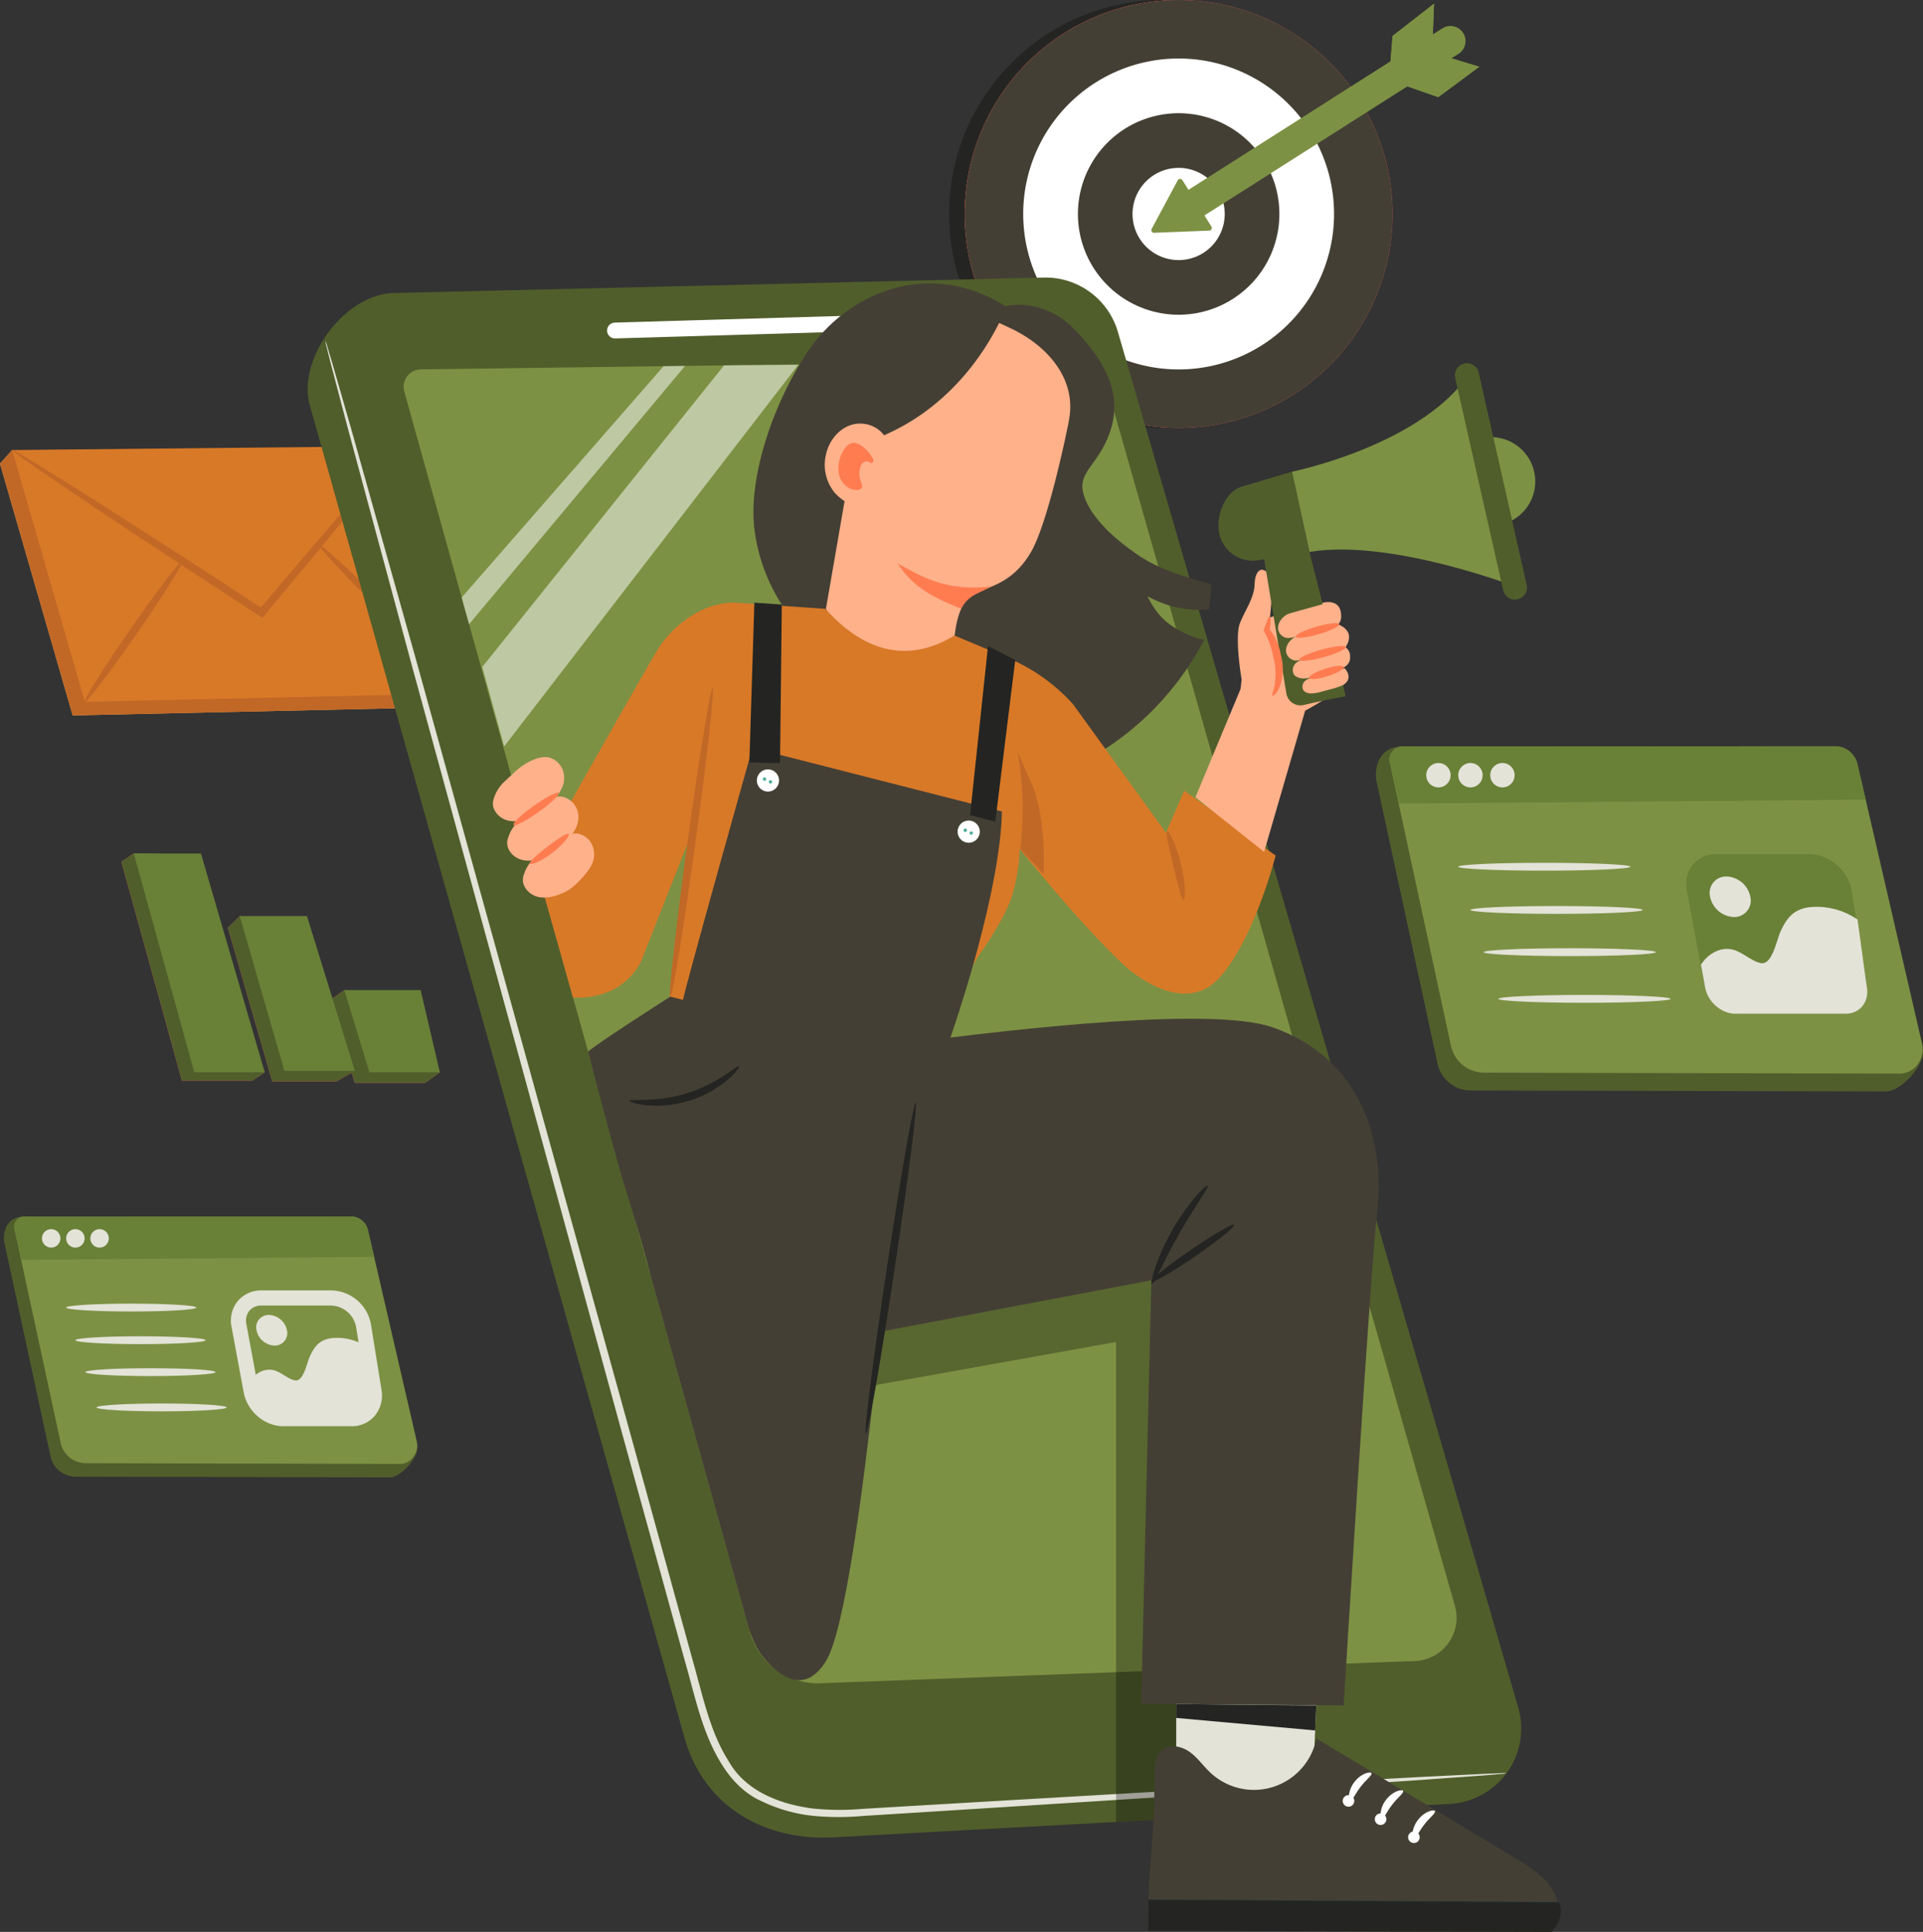 <svg id="Group_7437" data-name="Group 7437" xmlns="http://www.w3.org/2000/svg" xmlns:xlink="http://www.w3.org/1999/xlink" width="722.274" height="725.419" viewBox="0 0 722.274 725.419">
  <rect x="0" y="0" width="722.274" height="725.419" fill="#333333" stroke="none"/>
  <defs>
    <clipPath id="clip-path">
      <rect id="Rectangle_2755" data-name="Rectangle 2755" width="722.274" height="725.42" fill="none"/>
    </clipPath>
    <clipPath id="clip-path-2">
      <rect id="Rectangle_2747" data-name="Rectangle 2747" width="722.274" height="725.419" fill="none"/>
    </clipPath>
    <clipPath id="clip-path-3">
      <path id="Path_9241" data-name="Path 9241" d="M144.278,0a80.351,80.351,0,1,0,80.348,80.353A80.35,80.35,0,0,0,144.278,0Z" transform="translate(-63.93)" fill="none"/>
    </clipPath>
    <clipPath id="clip-path-4">
      <rect id="Rectangle_2748" data-name="Rectangle 2748" width="160.695" height="160.697" fill="none"/>
    </clipPath>
    <clipPath id="clip-path-6">
      <rect id="Rectangle_2749" data-name="Rectangle 2749" width="118.693" height="143.325" fill="none"/>
    </clipPath>
    <clipPath id="clip-path-7">
      <rect id="Rectangle_2750" data-name="Rectangle 2750" width="83.917" height="96.991" fill="none"/>
    </clipPath>
    <clipPath id="clip-path-8">
      <rect id="Rectangle_2751" data-name="Rectangle 2751" width="123.616" height="215.577" fill="none"/>
    </clipPath>
    <clipPath id="clip-path-9">
      <path id="Path_9278" data-name="Path 9278" d="M85.62,60.08l6.592,30.1c30.635-5.067,78.115,13.319,78.115,13.319l-19.4-78.421c-19.169,25.67-65.305,35-65.305,35" transform="translate(-85.62 -25.075)" fill="none"/>
    </clipPath>
    <clipPath id="clip-path-11">
      <path id="Path_9292" data-name="Path 9292" d="M63.94,87.006,46.993,200.573l166.1-31.542-3.814,159.035,76.046.635s9.811-160.82,12.634-185.923-5.322-56.752-39.278-68.695c-21.9-7.7-92.517-.113-141.663,6.473L116.2,66.772Z" transform="translate(-46.993 -66.772)" fill="none"/>
    </clipPath>
  </defs>
  <g id="Group_7436" data-name="Group 7436" clip-path="url(#clip-path)">
    <g id="Group_7411" data-name="Group 7411" transform="translate(0 0)">
      <g id="Group_7410" data-name="Group 7410" clip-path="url(#clip-path-2)">
        <path id="Path_9207" data-name="Path 9207" d="M.406,90.3l17.31,80.093a9.663,9.663,0,0,0,9.267,7.844l118.124.272c4.251.006,11.387-7.765,10.378-12.141L133.2,90.828a6.552,6.552,0,0,0-6.286-5.22L7.706,80.6c-7.334,0-7.81,7.329-7.3,9.7" transform="translate(1.215 376.244)" fill="#505e2b"/>
        <path id="Path_9208" data-name="Path 9208" d="M1.034,85.286l17.31,80.093a9.663,9.663,0,0,0,9.267,7.844l118.124.272c4.251.006,7.385-4.217,6.376-8.592L133.832,85.813a6.552,6.552,0,0,0-6.286-5.22L4.52,80.655a3.74,3.74,0,0,0-3.486,4.631" transform="translate(4.402 376.198)" fill="#7d9144"/>
        <path id="Path_9209" data-name="Path 9209" d="M3.487,96.854,1.056,85.331A3.749,3.749,0,0,1,4.53,80.65l122.925-.057a6.543,6.543,0,0,1,6.3,5.277l2.324,9.873Z" transform="translate(4.453 376.198)" fill="#698037"/>
        <path id="Path_9210" data-name="Path 9210" d="M9.7,84.894A3.46,3.46,0,1,1,6.24,81.431,3.463,3.463,0,0,1,9.7,84.894" transform="translate(12.991 380.109)" fill="#e3e3d8"/>
        <path id="Path_9211" data-name="Path 9211" d="M11.311,84.894a3.463,3.463,0,1,1-3.463-3.463,3.463,3.463,0,0,1,3.463,3.463" transform="translate(20.469 380.109)" fill="#e3e3d8"/>
        <path id="Path_9212" data-name="Path 9212" d="M12.914,84.894a3.463,3.463,0,1,1-3.463-3.463,3.463,3.463,0,0,1,3.463,3.463" transform="translate(27.951 380.109)" fill="#e3e3d8"/>
        <path id="Path_9213" data-name="Path 9213" d="M53.277,87.839c0,.816-10.945,1.474-24.446,1.474S4.386,88.655,4.386,87.839s10.945-1.474,24.446-1.474,24.446.658,24.446,1.474" transform="translate(20.473 403.141)" fill="#e3e3d8"/>
        <path id="Path_9214" data-name="Path 9214" d="M54.55,92.117c0,.816-10.945,1.474-24.446,1.474S5.659,92.933,5.659,92.117,16.6,90.643,30.1,90.643,54.55,91.3,54.55,92.117" transform="translate(26.415 423.11)" fill="#e3e3d8"/>
        <path id="Path_9215" data-name="Path 9215" d="M55.286,94.455c0,.816-10.945,1.474-24.446,1.474S6.395,95.271,6.395,94.455s10.945-1.474,24.446-1.474,24.446.657,24.446,1.474" transform="translate(29.851 434.023)" fill="#e3e3d8"/>
        <path id="Path_9216" data-name="Path 9216" d="M53.887,90c0,.816-10.945,1.474-24.44,1.474S5,90.818,5,90s10.945-1.474,24.451-1.474,24.44.657,24.44,1.474" transform="translate(23.321 413.237)" fill="#e3e3d8"/>
        <path id="Path_9217" data-name="Path 9217" d="M60.588,136.473H34.941c-7.005,0-13.529-5.577-14.85-12.707L15.539,99.223a11.575,11.575,0,0,1,2.33-9.732,11.331,11.331,0,0,1,8.91-4H53.038A15.421,15.421,0,0,1,67.894,98.26L71.85,122.8a12.028,12.028,0,0,1-2.534,9.777,11.254,11.254,0,0,1-8.729,3.9M26.779,91.158a5.776,5.776,0,0,0-4.557,1.961,6.063,6.063,0,0,0-1.117,5.067l4.557,24.548c.811,4.376,5.061,8.071,9.278,8.071H60.588a5.669,5.669,0,0,0,4.41-1.91,6.35,6.35,0,0,0,1.264-5.2L62.305,99.161a9.9,9.9,0,0,0-9.267-8Z" transform="translate(71.44 399.056)" fill="#e3e3d8"/>
        <path id="Path_9218" data-name="Path 9218" d="M61,92.266a20.439,20.439,0,0,0-13.728-3.5c-4.24.6-6.246,2.783-8.088,6.8-1.088,2.375-2.125,8.122-4.614,8.989-2.074.731-5.736-2.726-8.456-3.6-3.9-1.258-7.691,1.105-9.567,4.149l1.2,6.484A9.238,9.238,0,0,0,26.364,119H57.617c4.058,0,6.779-3.423,6.014-7.584Z" transform="translate(77.216 413.7)" fill="#e3e3d8"/>
        <path id="Path_9219" data-name="Path 9219" d="M28.505,92.862a4.669,4.669,0,0,1-4.682,5.747,7.178,7.178,0,0,1-6.745-5.747,4.654,4.654,0,0,1,4.682-5.747,7.148,7.148,0,0,1,6.745,5.747" transform="translate(79.275 406.642)" fill="#e3e3d8"/>
        <path id="Path_9220" data-name="Path 9220" d="M8.045,59.653l22.728,82.167H57.237l4.642-3.106L32.95,56.99l-20.263-.448Z" transform="translate(37.553 263.93)" fill="#ff625f"/>
        <path id="Path_9221" data-name="Path 9221" d="M15.1,65.117l16.658,57.62H55.857l6.92-3.911L37.867,64.6,19.554,60.69Z" transform="translate(70.508 283.293)" fill="#ff625f"/>
        <path id="Path_9222" data-name="Path 9222" d="M21.844,69.536l9.42,30.879H57.727l5.521-3.939L50.512,69.536,27.364,65.591Z" transform="translate(101.964 306.169)" fill="#ff625f"/>
        <path id="Path_9223" data-name="Path 9223" d="M8.045,59.653l22.728,82.167H57.237l4.642-3.106L32.95,56.99l-20.263-.448Z" transform="translate(37.553 263.93)" fill="#505e2b"/>
        <path id="Path_9224" data-name="Path 9224" d="M15.1,65.117l16.658,57.62H55.857l6.92-3.911L37.867,64.6,19.554,60.69Z" transform="translate(70.508 283.293)" fill="#505e2b"/>
        <path id="Path_9225" data-name="Path 9225" d="M21.844,69.536l9.42,30.879H57.727l5.521-3.939L50.512,69.536,27.364,65.591Z" transform="translate(101.964 306.169)" fill="#505e2b"/>
        <path id="Path_9226" data-name="Path 9226" d="M8.864,56.542l22.728,82.167H58.056L34.1,56.542Z" transform="translate(41.376 263.931)" fill="#698037"/>
        <path id="Path_9227" data-name="Path 9227" d="M15.889,60.69l16.76,58.135H59.118L41.129,60.69Z" transform="translate(74.17 283.292)" fill="#698037"/>
        <path id="Path_9228" data-name="Path 9228" d="M22.818,65.591l9.42,30.879H58.7L51.486,65.591Z" transform="translate(106.511 306.171)" fill="#698037"/>
        <path id="Path_9229" data-name="Path 9229" d="M0,34.938l27.3,94.534,144.406-3.2,4.568-5.129L146.3,33.475,4.568,29.814Z" transform="translate(0 139.167)" fill="#ffb654"/>
        <path id="Path_9230" data-name="Path 9230" d="M0,34.938l27.3,94.534,144.406-3.2,4.568-5.129L146.3,33.475,4.568,29.814Z" transform="translate(0 139.167)" fill="#c16827"/>
        <path id="Path_9231" data-name="Path 9231" d="M.806,31.018l27.3,94.534,144.406-3.2-25.4-92.794Z" transform="translate(3.761 137.962)" fill="#d87928"/>
        <path id="Path_9232" data-name="Path 9232" d="M147.114,29.56c.142.119-1.151,1.921-3.627,5.118q-4.3,5.39-10.752,13.467c-9.227,11.364-22.241,27.115-37.119,44.878l-.828.992-1.083-.708c-4.058-2.636-8.3-5.39-12.622-8.2C58.69,70.511,38.512,57.163,23.985,47.374L6.863,35.659C2.861,32.836.7,31.192.809,31.022S3.292,32.167,7.492,34.7c4.659,2.885,10.571,6.552,17.633,10.933C39.94,54.964,60.3,68.039,82.693,82.634c4.319,2.817,8.553,5.583,12.6,8.23l-1.91.283c14.963-17.7,28.254-33.208,37.878-44.243q6.844-7.728,11.426-12.894c2.726-2.987,4.285-4.568,4.427-4.449" transform="translate(3.759 137.954)" fill="#c16827"/>
        <path id="Path_9233" data-name="Path 9233" d="M42.3,37.178c.669.465-6.988,12.673-17.111,27.268S6.33,90.507,5.655,90.037,12.65,77.369,22.767,62.769,41.635,36.713,42.3,37.178" transform="translate(26.209 173.479)" fill="#c16827"/>
        <path id="Path_9234" data-name="Path 9234" d="M21.143,36.1c.572-.578,13.694,11.443,29.3,26.849S78.241,91.316,77.669,91.9s-13.688-11.438-29.3-26.854S20.57,36.678,21.143,36.1" transform="translate(98.602 168.414)" fill="#c16827"/>
        <path id="Path_9236" data-name="Path 9236" d="M222.705,80.348A80.348,80.348,0,1,1,142.358,0a80.349,80.349,0,0,1,80.348,80.348" transform="translate(294.455 0)" fill="#242522"/>
        <path id="Path_9237" data-name="Path 9237" d="M224.624,80.348A80.348,80.348,0,1,1,144.277,0a80.349,80.349,0,0,1,80.348,80.348" transform="translate(298.412 0)" fill="#ff625f"/>
      </g>
    </g>
    <g id="Group_7416" data-name="Group 7416" transform="translate(362.347)">
      <g id="Group_7415" data-name="Group 7415" clip-path="url(#clip-path-3)">
        <path id="Path_9238" data-name="Path 9238" d="M222.705,80.348A80.348,80.348,0,1,1,142.358,0a80.349,80.349,0,0,1,80.348,80.348" transform="translate(-72.892)" fill="#ff625f"/>
        <g id="Group_7414" data-name="Group 7414" transform="translate(-10.885 0)" opacity="0.3">
          <g id="Group_7413" data-name="Group 7413">
            <g id="Group_7412" data-name="Group 7412" clip-path="url(#clip-path-4)">
              <path id="Path_9239" data-name="Path 9239" d="M222.705,80.348A80.348,80.348,0,1,1,142.358,0a80.349,80.349,0,0,1,80.348,80.348" transform="translate(-62.008 0)"/>
            </g>
          </g>
        </g>
        <path id="Path_9240" data-name="Path 9240" d="M224.624,80.348A80.348,80.348,0,1,1,144.277,0a80.349,80.349,0,0,1,80.348,80.348" transform="translate(-63.935)" fill="#443f34"/>
      </g>
    </g>
    <g id="Group_7427" data-name="Group 7427" transform="translate(0 0)">
      <g id="Group_7426" data-name="Group 7426" clip-path="url(#clip-path-2)">
        <path id="Path_9242" data-name="Path 9242" d="M184.558,62.255A58.376,58.376,0,1,1,126.179,3.876a58.379,58.379,0,0,1,58.379,58.379" transform="translate(316.51 18.093)" fill="#fff"/>
        <path id="Path_9243" data-name="Path 9243" d="M147.1,45.334A37.833,37.833,0,1,1,109.264,7.5,37.833,37.833,0,0,1,147.1,45.334" transform="translate(333.431 35.014)" fill="#443f34"/>
        <path id="Path_9244" data-name="Path 9244" d="M109.676,28.432a17.313,17.313,0,1,1-17.31-17.31,17.307,17.307,0,0,1,17.31,17.31" transform="translate(350.328 51.916)" fill="#fff"/>
        <path id="Path_9245" data-name="Path 9245" d="M82.783,77.951A5.668,5.668,0,0,1,79.733,67.5L181.761,2.614a5.67,5.67,0,1,1,6.087,9.567L85.82,77.067a5.638,5.638,0,0,1-3.038.884" transform="translate(359.918 8.064)" fill="#7d9144"/>
        <path id="Path_9246" data-name="Path 9246" d="M92.031,30.056l1.423-17.678L109.029.243l-.748,19.639Z" transform="translate(429.588 1.132)" fill="#7d9144"/>
        <path id="Path_9247" data-name="Path 9247" d="M126,8.652,109.021,3.517,92.034,13.583l18.557,6.478Z" transform="translate(429.603 16.416)" fill="#7d9144"/>
        <path id="Path_9249" data-name="Path 9249" d="M21.159,66.334,161.869,566.58c7.21,25.755,29.9,39.1,56.6,37.47L449.593,591.5a28.337,28.337,0,0,0,25.449-36.206L324.685,38.8A28.34,28.34,0,0,0,296.8,18.395L52.74,24.2C34.4,24.635,16.432,48.61,21.159,66.334" transform="translate(95.191 85.826)" fill="#505e2b"/>
        <path id="Path_9250" data-name="Path 9250" d="M465.194,560.407a12.188,12.188,0,0,1-2.193.283c-1.6.136-3.735.312-6.461.538-5.844.425-14.187,1.026-24.848,1.791-21.759,1.434-52.955,3.491-91.434,6.031-19.322,1.23-40.463,2.573-63.151,4.018q-17.029,1.071-35.186,2.216-9.063.561-18.4,1.151a101.82,101.82,0,0,1-19.129-.079,58.538,58.538,0,0,1-19.01-5.47c-6.274-2.743-11.364-8.026-14.918-13.824-7.408-11.755-10.021-25.557-13.875-38.814-7.4-26.826-15.059-54.6-22.9-83.051-31.179-113.828-59.4-216.853-79.872-291.612-10.049-37.227-18.2-67.408-23.879-88.453-2.726-10.338-4.857-18.426-6.348-24.094-.663-2.647-1.19-4.727-1.581-6.28a11.664,11.664,0,0,1-.436-2.171,13.148,13.148,0,0,1,.731,2.086c.459,1.542,1.077,3.593,1.859,6.212,1.621,5.628,3.928,13.665,6.881,23.941,5.9,20.982,14.351,51.079,24.786,88.2,20.688,74.7,49.2,177.642,80.7,291.374,7.827,28.453,15.468,56.231,22.853,83.068,3.837,13.354,6.456,26.968,13.473,38.094,6.439,11.682,19.605,16.516,31.853,18.086a98.956,98.956,0,0,0,18.687.125l18.4-1.088q18.143-1.063,35.186-2.063c22.694-1.315,43.841-2.539,63.163-3.661,38.5-2.143,69.715-3.883,91.485-5.09,10.673-.533,19.027-.947,24.882-1.236,2.726-.108,4.874-.187,6.478-.249a12.135,12.135,0,0,1,2.21.017" transform="translate(100.641 105.438)" fill="#e3e3d8"/>
        <path id="Path_9251" data-name="Path 9251" d="M130.594,26.862l-87.3,2.562a2.971,2.971,0,1,1-.176-5.94l87.3-2.562a2.971,2.971,0,1,1,.176,5.94" transform="translate(187.788 97.656)" fill="#fff"/>
        <path id="Path_9252" data-name="Path 9252" d="M270.5,23.922,33.182,27.05a6.522,6.522,0,0,0-6.189,8.281L156.707,500.969A26.594,26.594,0,0,0,183.324,520.4l223.263-8.354a16.26,16.26,0,0,0,15.026-20.7L292.969,40.619a23.07,23.07,0,0,0-22.473-16.7" transform="translate(124.85 111.654)" fill="#7d9144"/>
        <g id="Group_7419" data-name="Group 7419" transform="translate(181.137 136.97)" opacity="0.5">
          <g id="Group_7418" data-name="Group 7418">
            <g id="Group_7417" data-name="Group 7417" clip-path="url(#clip-path-6)">
              <path id="Path_9253" data-name="Path 9253" d="M122.78,24.387,31.958,137.648l8.213,29.841L150.655,24.166Z" transform="translate(-31.96 -24.167)" fill="#fff"/>
            </g>
          </g>
        </g>
        <g id="Group_7422" data-name="Group 7422" transform="translate(173.398 137.395)" opacity="0.5">
          <g id="Group_7421" data-name="Group 7421">
            <g id="Group_7420" data-name="Group 7420" clip-path="url(#clip-path-7)">
              <path id="Path_9254" data-name="Path 9254" d="M114.511,24.241,33.387,121.235l-2.794-10.026,75.842-86.86Z" transform="translate(-30.594 -24.242)" fill="#fff"/>
            </g>
          </g>
        </g>
        <g id="Group_7425" data-name="Group 7425" transform="translate(326.151 468.567)" opacity="0.3">
          <g id="Group_7424" data-name="Group 7424">
            <g id="Group_7423" data-name="Group 7423" clip-path="url(#clip-path-8)">
              <path id="Path_9255" data-name="Path 9255" d="M150.582,298.248V118.01l-92.058,16.5L57.543,92.4,181.16,82.671l-8.405,214.382Z" transform="translate(-57.546 -82.671)"/>
            </g>
          </g>
        </g>
        <path id="Path_9256" data-name="Path 9256" d="M210.189,147.036c-5.991-3.134-9.261-6.92-12.265-12.979a40.438,40.438,0,0,0,23.153,4.954l.918-9.443c-9.46-2.607-19.1-5.3-27.257-10.752s-19.163-14.646-21.084-24.264c-1.434-7.176,5.895-10.27,10-21.612,3.463-9.556,1.842-18.438-3.758-27.416A70.941,70.941,0,0,0,170.225,33.6c-6.813-7.017-17.111-10.707-26.747-8.184-9.936-9.641-37.363-6.388-48.761-1.06S78.252,31,71.009,41.29c-12.2,17.338-23.329,46.743-20.688,67.776s15.6,41.109,34.9,49.894c9.692,4.415,20.416,5.912,30.935,7.606s21.232,3.735,30.465,9.063,16.834,14.595,17.406,25.233a109.2,109.2,0,0,0,55.347-50.688s-1.6.833-9.188-3.14" transform="translate(233.061 89.819)" fill="#443f34"/>
        <path id="Path_9257" data-name="Path 9257" d="M54.736,129.2h0L63.1,80.875,74.4,41.307l43.932-20.03,5.844,2.732c13.49,6.331,25.092,19,21.719,34.914l-.011.244s-7.408,37.527-14.328,49.112c-8.621,14.442-19.923,12.322-24.2,17.888-2.443,3.174-3.588,7.8-4.121,11.886a17.229,17.229,0,0,1-14.051,14.861c-9.879,1.729-23.369-1.36-34.455-23.714" transform="translate(255.501 99.318)" fill="#ffb18a"/>
        <path id="Path_9258" data-name="Path 9258" d="M94.714,46.071,89.375,48.65A12.244,12.244,0,0,0,83.4,54.29l-.04.079c-10.191-4.1-18-7.771-23.873-17.049C71.277,44.167,79.5,47.511,94.714,46.071" transform="translate(277.682 174.205)" fill="#ff7c51"/>
        <path id="Path_9259" data-name="Path 9259" d="M59.285,45.052c-14.328,22.337-5.47,37.89,13.869,56.067l8.281-22.711c25.035-8.116,43.246-28.022,52.915-50.79-29.388-18.891-60.737-4.9-75.065,17.434" transform="translate(243.719 87.639)" fill="#443f34"/>
        <path id="Path_9260" data-name="Path 9260" d="M71.257,61C65.9,60.459,59.525,56.021,57.529,52.9a16.569,16.569,0,0,1-2.375-13.416c1.122-4.954,4.693-9.477,9.545-10.956s10.78.652,12.94,5.243" transform="translate(255.133 130.985)" fill="#ffb18a"/>
        <path id="Path_9261" data-name="Path 9261" d="M62.661,29.593a3.45,3.45,0,0,0-3.4.5,7.51,7.51,0,0,0-2.154,2.851,12.209,12.209,0,0,0-1.139,8.9c.907,2.93,3.724,5.373,6.779,5.163a1.925,1.925,0,0,0,1.559-.72c.436-.691.034-1.576-.261-2.341a8.4,8.4,0,0,1-.295-5.169,3.981,3.981,0,0,1,1.026-1.933,1.978,1.978,0,0,1,2.046-.47c.459.2.9.629,1.377.493.708-.2.561-1.253.2-1.9a13.2,13.2,0,0,0-5.759-5.458" transform="translate(259.314 136.952)" fill="#ff7c51"/>
        <path id="Path_9262" data-name="Path 9262" d="M279.141,110.565l-6.847,15.785-34.931-48.3a69.053,69.053,0,0,0-25.545-17.791l-18.982-7.98c-17.066,10.406-33.582,6.575-48.443-10.009L113.243,40.13l-3.089-.21a29.3,29.3,0,0,0-13.49,3.486A39.9,39.9,0,0,0,80.783,58.579c-5.35,8.921-37.555,65.764-45.3,79.787L49.57,188.243c8.445.453,19.486-2.278,25.415-13.2l19.18-48.551-8.7,63.9,94.342,21.81,21.7-39.114s10.826-14.691,13.365-24.344c2.018-7.652,2.483-13.036,2.409-16.335,6.864,8.2,23.539,28.685,38.184,42.656,8.009,7.646,25.33,18.715,37.011,5.611,13.166-14.77,21.005-45.774,21.005-45.774Z" transform="translate(165.639 186.341)" fill="#d87928"/>
        <path id="Path_9263" data-name="Path 9263" d="M60.434,45.564c.4.068-.125,6.62-1.3,17.162s-3,25.058-5.2,41.064-4.347,30.482-6.048,40.933S44.933,161.6,44.53,161.54s.125-6.609,1.3-17.151,3-25.063,5.2-41.081,4.347-30.487,6.053-40.933S60.032,45.5,60.434,45.564" transform="translate(207.237 212.686)" fill="#c16827"/>
        <path id="Path_9264" data-name="Path 9264" d="M83.684,80.73c-.827.1-2.176-5.628-3.865-12.634-1.672-7.011-3.066-12.73-2.284-13.013.748-.283,3.435,5.129,5.152,12.328,1.734,7.187,1.791,13.229,1,13.319" transform="translate(360.876 257.07)" fill="#c16827"/>
        <path id="Path_9265" data-name="Path 9265" d="M72.988,62.343,67.433,49.817a126.191,126.191,0,0,1,1.043,36.4l8.706,9.471s1.292-19.724-4.194-33.35" transform="translate(314.769 232.539)" fill="#c16827"/>
        <path id="Path_9266" data-name="Path 9266" d="M128.631,49.712a16.638,16.638,0,1,1-12.016-20.234,16.643,16.643,0,0,1,12.016,20.234" transform="translate(447.491 135.179)" fill="#7d9144"/>
        <path id="Path_9267" data-name="Path 9267" d="M133.754,53.334c-.845-3.837-4.7-3.741-7.062-3.14-.879.227-11.313,3.089-19.509,5.435.142-1.037,1.717-13.053-.544-16.227-2.358-3.31-5.039-1.451-5.186,3.718s-3.282,9.222-5.464,14.532.589,21.357.589,21.357l-.419,3.531-16.941,40.65,25.8,20.506,15.422-53.04s13.841-7.357,15.173-10.9a4.268,4.268,0,0,0-1.383-5.265,4.013,4.013,0,0,0,2.964-3.474,3.945,3.945,0,0,0-1.672-4.2A6.038,6.038,0,0,0,136.9,62.55c-.306-2.993-4.064-4.279-4.064-4.279s1.706-1.349.918-4.937" transform="translate(369.779 176.192)" fill="#ffb18a"/>
        <path id="Path_9268" data-name="Path 9268" d="M115.551,64l-7.176-32.743L90.187,36.631c-6.852,1.621-10.639,11.126-9.1,17.99a12.848,12.848,0,0,0,15.6,9.669l1.224-.142,8.332,50.325a5.378,5.378,0,0,0,6.569,4.359c6.167-1.5,15.632-3.253,15.632-3.253.555.544-12.169-48.8-12.889-51.583" transform="translate(376.908 145.88)" fill="#505e2b"/>
        <path id="Path_9269" data-name="Path 9269" d="M87.091,70.59c-.351-.272.493-1.768.884-4.4a25,25,0,0,0-.629-10.344,28.687,28.687,0,0,0-3.327-9.193l-.289-.51.17-.476c.975-2.76,1.751-5.067,2.267-4.8.272.21.453,1.961-.187,5.543l-.119-.981a21.959,21.959,0,0,1,4.37,9.777,19.839,19.839,0,0,1-.238,11.517c-1.02,2.9-2.641,4.132-2.9,3.871" transform="translate(390.841 190.642)" fill="#ff7c51"/>
        <path id="Path_9270" data-name="Path 9270" d="M107.287,48.252s-9.341,2.556-14.748,4.223a13.381,13.381,0,0,1-4.279.907,4.079,4.079,0,0,1-3.423-2.772c-.765-2.624,1.6-5.753,4.432-6.563l14.918-4.155" transform="translate(395.328 186.211)" fill="#ffb18a"/>
        <path id="Path_9271" data-name="Path 9271" d="M107.816,49.744S98.475,52.3,93.068,53.967a13.381,13.381,0,0,1-4.279.907A4.079,4.079,0,0,1,85.366,52.1c-.765-2.624,1.6-5.753,4.432-6.563l14.918-4.155" transform="translate(397.798 193.175)" fill="#ffb18a"/>
        <path id="Path_9272" data-name="Path 9272" d="M101.934,50.3c-1.542,1.066-4.444,1.661-8.678,2.834a14.1,14.1,0,0,1-3.848.584c-1.179-.034-2.59-.51-2.947-1.632-.725-2.278,1.321-3.661,2.466-3.951l13.263-3.865s3.406,3.508-.255,6.031" transform="translate(402.88 206.661)" fill="#ffb18a"/>
        <path id="Path_9273" data-name="Path 9273" d="M105.089,50.368c-1.916,1.321-5.52,2.069-10.78,3.52a17.858,17.858,0,0,1-4.784.731c-1.468-.045-3.219-.635-3.667-2.035-.9-2.828,1.644-4.551,3.066-4.908l16.482-4.8s4.228,4.359-.317,7.493" transform="translate(399.895 200.135)" fill="#ffb18a"/>
        <path id="Path_9274" data-name="Path 9274" d="M102.124,41.68c.227.782-3.225,2.471-7.714,3.763s-8.3,1.712-8.53.93,3.225-2.465,7.714-3.763,8.3-1.712,8.53-.93" transform="translate(400.826 192.71)" fill="#ff7c51"/>
        <path id="Path_9275" data-name="Path 9275" d="M103.511,43.187c.215.788-3.5,2.5-8.3,3.82s-8.876,1.763-9.1.981,3.5-2.5,8.309-3.826,8.876-1.763,9.091-.975" transform="translate(401.91 199.766)" fill="#ff7c51"/>
        <path id="Path_9276" data-name="Path 9276" d="M99.61,44.553c.244.776-2.426,2.318-5.968,3.44s-6.614,1.4-6.858.623,2.426-2.312,5.968-3.44,6.614-1.4,6.858-.623" transform="translate(405.018 205.915)" fill="#ff7c51"/>
        <path id="Path_9325" data-name="Path 9325" d="M92.031,30.056l1.423-17.678L109.029.243l-.748,19.639Z" transform="translate(429.588 1.133)" fill="#7d9144"/>
        <path id="Path_9326" data-name="Path 9326" d="M126,8.652,109.021,3.517,92.034,13.583l18.557,6.478Z" transform="translate(429.603 16.416)" fill="#7d9144"/>
        <path id="Polygon_3" data-name="Polygon 3" d="M11.132,1.519a1,1,0,0,1,1.736,0L23.145,19.5a1,1,0,0,1-.868,1.5H1.723a1,1,0,0,1-.868-1.5Z" transform="matrix(-0.53, -0.848, 0.848, -0.53, 438.098, 97.657)" fill="#7d9144"/>
      </g>
    </g>
    <g id="Group_7429" data-name="Group 7429" transform="translate(485.283 142.122)">
      <g id="Group_7428" data-name="Group 7428" clip-path="url(#clip-path-9)">
        <path id="Path_9277" data-name="Path 9277" d="M150.925,25.074c-19.169,25.67-65.305,35.01-65.305,35.01l6.592,30.1c30.635-5.073,78.115,13.319,78.115,13.319Z" transform="translate(-85.62 -25.08)" fill="#7d9144"/>
      </g>
    </g>
    <g id="Group_7431" data-name="Group 7431" transform="translate(0 0)">
      <g id="Group_7430" data-name="Group 7430" clip-path="url(#clip-path-2)">
        <path id="Path_9279" data-name="Path 9279" d="M119.962,112.7h0a4.528,4.528,0,0,1-5.413-3.418l-18.024-79.7a4.527,4.527,0,0,1,8.831-2l18.024,79.7a4.529,4.529,0,0,1-3.418,5.413" transform="translate(450.045 112.338)" fill="#505e2b"/>
        <path id="Path_9280" data-name="Path 9280" d="M77.945,143.991V109.462h53.476L129.2,160,93.837,173.441,77.945,154.369Z" transform="translate(363.836 510.955)" fill="#e3e3d8"/>
        <path id="Path_9281" data-name="Path 9281" d="M76.1,187.442c-.334-21.838,2.7-35.549,2.358-57.387-.057-3.973.221-8.632,3.514-10.854,2.976-2,7.142-.935,10.015,1.207s4.948,5.186,7.567,7.635a23.912,23.912,0,0,0,39.794-12.872q37.289,22.436,74.572,44.867c5.1,3.061,10.355,6.28,13.66,11.217s4.07,12.118.119,16.561Z" transform="translate(355.087 537.603)" fill="#443f34"/>
        <path id="Path_9282" data-name="Path 9282" d="M230.371,126.794l-154.16-.947-.136,11.761,151.6.374s5.5-5.821,2.692-11.188" transform="translate(355.108 587.438)" fill="#242522"/>
        <path id="Path_9283" data-name="Path 9283" d="M93.321,121.1a2.171,2.171,0,1,1-2.171-2.171,2.171,2.171,0,0,1,2.171,2.171" transform="translate(415.343 555.131)" fill="#fff"/>
        <path id="Path_9284" data-name="Path 9284" d="M95.448,122.308a2.171,2.171,0,1,1-2.171-2.171,2.171,2.171,0,0,1,2.171,2.171" transform="translate(425.271 560.784)" fill="#fff"/>
        <path id="Path_9285" data-name="Path 9285" d="M97.655,123.5a2.171,2.171,0,1,1-2.171-2.171,2.171,2.171,0,0,1,2.171,2.171" transform="translate(435.573 566.371)" fill="#fff"/>
        <path id="Path_9286" data-name="Path 9286" d="M94.149,130.462c-.8-.017-1.054-3.65,1.547-6.989,2.585-3.355,6.167-4.013,6.382-3.248.306.782-2.046,2.4-4.047,5.056-2.074,2.6-3.049,5.282-3.882,5.18" transform="translate(436.908 559.856)" fill="#fff"/>
        <path id="Path_9287" data-name="Path 9287" d="M92.036,129.123c-.793-.017-1.054-3.65,1.547-6.988,2.585-3.355,6.172-4.013,6.382-3.248.306.782-2.046,2.4-4.047,5.056-2.069,2.6-3.049,5.282-3.882,5.18" transform="translate(427.056 553.606)" fill="#fff"/>
        <path id="Path_9288" data-name="Path 9288" d="M89.939,127.949c-.8-.017-1.054-3.65,1.547-6.988,2.585-3.355,6.167-4.013,6.382-3.248.306.782-2.046,2.4-4.047,5.056-2.074,2.6-3.049,5.282-3.882,5.18" transform="translate(417.256 548.126)" fill="#fff"/>
        <path id="Path_9289" data-name="Path 9289" d="M77.945,112.892l52.6.533-.414,9.375-52.184-4.687Z" transform="translate(363.836 526.964)" fill="#242522"/>
        <path id="Path_9290" data-name="Path 9290" d="M76.244,125.867c51.8,0,101.534.833,153.339.833" transform="translate(355.897 587.531)" fill="none" stroke="#0a4d60" stroke-width="0.05"/>
      </g>
    </g>
    <g id="Group_7433" data-name="Group 7433" transform="translate(266.35 378.455)">
      <g id="Group_7432" data-name="Group 7432" clip-path="url(#clip-path-11)">
        <path id="Path_9291" data-name="Path 9291" d="M258.677,74.084c-21.889-7.7-92.517-.119-141.663,6.473L116.2,66.772,63.94,87.006,46.993,200.573l166.1-31.542-3.82,159.029,76.051.64s9.811-160.82,12.628-185.923-5.322-56.752-39.278-68.695" transform="translate(-46.993 -66.772)" fill="#443f34"/>
      </g>
    </g>
    <g id="Group_7435" data-name="Group 7435" transform="translate(0 0)">
      <g id="Group_7434" data-name="Group 7434" clip-path="url(#clip-path-2)">
        <path id="Path_9293" data-name="Path 9293" d="M100.707,49.545S74.1,144.04,74.658,144.187l-4.812-1.23s-26.679,16.992-30.873,20.625c0,0,4.251,16.635,10.571,39.692,3.735,13.614,8.8,27.943,13.189,45.6l25.743,92.415,10.848,38.938s1.984,6.546,5.1,10.35c6.325,7.714,15.825,14.861,23.89,1.865,13.427-21.634,26.928-195.2,26.928-195.2l10.276-12.985c14.079-35.22,28.407-83.839,28.872-110.83Z" transform="translate(181.921 231.27)" fill="#443f34"/>
        <path id="Path_9294" data-name="Path 9294" d="M49.658,99.91,51.54,39.927l10.316.708-.68,59.552Z" transform="translate(231.798 186.372)" fill="#242522"/>
        <path id="Path_9295" data-name="Path 9295" d="M64.283,106.315,71.028,42.8l10.231,5.231-7.493,60.7Z" transform="translate(300.066 199.79)" fill="#242522"/>
        <path id="Path_9296" data-name="Path 9296" d="M58.351,56.163a4.162,4.162,0,1,1-3-5.061,4.165,4.165,0,0,1,3,5.061" transform="translate(234.122 237.931)" fill="#fff"/>
        <path id="Path_9297" data-name="Path 9297" d="M51.8,52.293a.634.634,0,1,1-.459-.771.634.634,0,0,1,.459.771" transform="translate(235.964 240.407)" fill="#4ead9e"/>
        <path id="Path_9298" data-name="Path 9298" d="M52.195,52.477a.634.634,0,1,1-.459-.771.634.634,0,0,1,.459.771" transform="translate(237.807 241.266)" fill="#4ead9e"/>
        <path id="Path_9299" data-name="Path 9299" d="M71.654,59.554a4.162,4.162,0,1,1-3-5.061,4.162,4.162,0,0,1,3,5.061" transform="translate(296.219 253.76)" fill="#fff"/>
        <path id="Path_9300" data-name="Path 9300" d="M65.1,55.684a.634.634,0,1,1-.459-.771.634.634,0,0,1,.459.771" transform="translate(298.065 256.236)" fill="#4ead9e"/>
        <path id="Path_9301" data-name="Path 9301" d="M65.5,55.868a.634.634,0,1,1-.459-.771.634.634,0,0,1,.459.771" transform="translate(299.909 257.095)" fill="#4ead9e"/>
        <path id="Path_9302" data-name="Path 9302" d="M76.2,73.051c.408.045-.278,7.045-1.706,18.336s-3.61,26.86-6.2,44.034-5.1,32.715-7.056,43.92-3.367,18.1-3.769,18.018.283-7.1,1.717-18.387,3.6-26.837,6.189-43.988,5.084-32.647,7.04-43.858S75.8,73.006,76.2,73.051" transform="translate(267.739 340.992)" fill="#242522"/>
        <path id="Path_9303" data-name="Path 9303" d="M97.411,78.572c.657.555-5.078,8.139-10.8,18.273-5.781,10.106-9.358,18.919-10.174,18.636-.737-.215,1.666-9.7,7.606-20.093,5.889-10.423,12.8-17.338,13.37-16.817" transform="translate(356.183 366.634)" fill="#242522"/>
        <path id="Path_9304" data-name="Path 9304" d="M107.412,81.2c.47.674-6.127,6-14.708,11.886s-15.915,10.123-16.386,9.454,6.133-6,14.719-11.886,15.915-10.128,16.374-9.454" transform="translate(356.135 378.712)" fill="#242522"/>
        <path id="Path_9305" data-name="Path 9305" d="M82.843,70.676c.663.363-6.11,9.018-18.54,12.86-12.4,3.985-22.9.777-22.569.1.113-.9,10.151.827,21.68-2.919C75,77.177,82.237,70.007,82.843,70.676" transform="translate(194.775 329.702)" fill="#242522"/>
        <path id="Path_9306" data-name="Path 9306" d="M54.126,50.43c-3.236-1.111-8.978,1.247-13.484,5.532l-3.418,3.2a14.455,14.455,0,0,0-4.455,7.408c-.68,3.208,2,6.4,5.152,7.306s6.546.017,9.573-1.247c3.157-1.326,5.532-3.656,7.8-6.218s4.37-5.424,4.1-8.831a7.705,7.705,0,0,0-5.265-7.147" transform="translate(152.468 234.125)" fill="#ffb18a"/>
        <path id="Path_9307" data-name="Path 9307" d="M55.072,53.042c-3.236-1.111-8.978,1.247-13.484,5.532l-3.418,3.2a14.455,14.455,0,0,0-4.455,7.408c-.68,3.208,2,6.4,5.152,7.306s6.546.017,9.573-1.247c3.157-1.326,5.532-3.656,7.8-6.218s4.37-5.424,4.1-8.831a7.705,7.705,0,0,0-5.265-7.147" transform="translate(156.883 246.318)" fill="#ffb18a"/>
        <path id="Path_9308" data-name="Path 9308" d="M56.113,55.486c-3.236-1.111-8.978,1.247-13.484,5.532l-3.418,3.2a14.455,14.455,0,0,0-4.455,7.408c-.68,3.208,2,6.4,5.152,7.306s6.546.017,9.573-1.247c3.157-1.326,5.532-3.656,7.8-6.218s4.37-5.424,4.1-8.831a7.705,7.705,0,0,0-5.265-7.147" transform="translate(161.743 257.726)" fill="#ffb18a"/>
        <path id="Path_9309" data-name="Path 9309" d="M51.017,52.634c.47.663-2.942,3.894-7.623,7.21s-8.859,5.47-9.329,4.806,2.942-3.894,7.623-7.21,8.859-5.47,9.329-4.806" transform="translate(158.802 245.128)" fill="#ff7c51"/>
        <path id="Path_9310" data-name="Path 9310" d="M49.691,55.332c.555.584-2.04,3.928-6.133,7.051s-7.986,4.772-8.405,4.081,2.658-3.389,6.614-6.422,7.357-5.311,7.924-4.71" transform="translate(163.903 257.834)" fill="#ff7c51"/>
        <path id="Path_9311" data-name="Path 9311" d="M91.369,62.28l22.9,105.967a12.785,12.785,0,0,0,12.26,10.378l156.286.357c5.623.011,15.065-10.276,13.728-16.057L267.067,62.978a8.672,8.672,0,0,0-8.321-6.909l-157.72-6.614c-9.7,0-10.333,9.692-9.658,12.826" transform="translate(425.598 230.845)" fill="#505e2b"/>
        <path id="Path_9312" data-name="Path 9312" d="M92.2,55.651l22.9,105.967A12.785,12.785,0,0,0,127.363,172l156.286.357c5.623.011,9.771-5.577,8.434-11.364L267.9,56.348a8.672,8.672,0,0,0-8.32-6.909l-162.77.085A4.949,4.949,0,0,0,92.2,55.651" transform="translate(429.817 230.775)" fill="#7d9144"/>
        <path id="Path_9313" data-name="Path 9313" d="M95.443,70.955,92.229,55.714a4.956,4.956,0,0,1,4.6-6.195l162.628-.079a8.669,8.669,0,0,1,8.337,6.983l3.078,13.059Z" transform="translate(429.884 230.78)" fill="#698037"/>
        <path id="Path_9314" data-name="Path 9314" d="M103.673,55.129a4.58,4.58,0,1,1-4.58-4.58,4.581,4.581,0,0,1,4.58,4.58" transform="translate(441.179 235.956)" fill="#e3e3d8"/>
        <path id="Path_9315" data-name="Path 9315" d="M105.794,55.129a4.58,4.58,0,1,1-4.58-4.58,4.581,4.581,0,0,1,4.58,4.58" transform="translate(451.08 235.956)" fill="#e3e3d8"/>
        <path id="Path_9316" data-name="Path 9316" d="M107.914,55.129a4.58,4.58,0,1,1-4.58-4.58,4.581,4.581,0,0,1,4.58,4.58" transform="translate(460.976 235.956)" fill="#e3e3d8"/>
        <path id="Path_9317" data-name="Path 9317" d="M161.317,58.634c0,.816-14.481,1.474-32.341,1.474s-32.341-.657-32.341-1.474,14.476-1.474,32.341-1.474,32.341.657,32.341,1.474" transform="translate(451.08 266.815)" fill="#e3e3d8"/>
        <path id="Path_9318" data-name="Path 9318" d="M163,64.295c0,.816-14.481,1.474-32.341,1.474s-32.341-.657-32.341-1.474,14.476-1.474,32.341-1.474S163,63.478,163,64.295" transform="translate(458.94 293.24)" fill="#e3e3d8"/>
        <path id="Path_9319" data-name="Path 9319" d="M163.975,67.388c0,.816-14.481,1.474-32.341,1.474S99.293,68.2,99.293,67.388s14.476-1.474,32.341-1.474,32.341.657,32.341,1.474" transform="translate(463.487 307.678)" fill="#e3e3d8"/>
        <path id="Path_9320" data-name="Path 9320" d="M162.125,61.5c0,.816-14.481,1.474-32.341,1.474S97.443,62.312,97.443,61.5s14.476-1.474,32.341-1.474,32.341.657,32.341,1.474" transform="translate(454.851 280.175)" fill="#e3e3d8"/>
        <path id="Path_9321" data-name="Path 9321" d="M167.9,116.535H133.971c-7.408,0-14.555-6.15-15.966-13.739L111.98,70.319c-1.411-7.584,3.6-13.739,11.188-13.739h34.744c7.589,0,14.731,6.155,15.955,13.739L179.1,102.8c1.224,7.589-3.792,13.739-11.2,13.739" transform="translate(521.597 264.108)" fill="#698037"/>
        <path id="Path_9322" data-name="Path 9322" d="M171.528,64.884a27,27,0,0,0-18.166-4.625c-5.6.788-8.258,3.684-10.7,8.989-1.44,3.146-2.811,10.746-6.1,11.9-2.743.958-7.6-3.61-11.194-4.772-5.152-1.666-10.168,1.462-12.651,5.492l1.587,8.57c1.009,5.419,6.11,9.817,11.4,9.817h41.347c5.373,0,8.967-4.529,7.958-10.032Z" transform="translate(526.153 280.397)" fill="#e3e3d8"/>
        <path id="Path_9323" data-name="Path 9323" d="M128.545,65.674a6.18,6.18,0,0,1-6.195,7.606,9.5,9.5,0,0,1-8.921-7.606,6.157,6.157,0,0,1,6.195-7.606,9.458,9.458,0,0,1,8.921,7.606" transform="translate(528.877 271.054)" fill="#e3e3d8"/>
      </g>
    </g>
  </g>
</svg>

